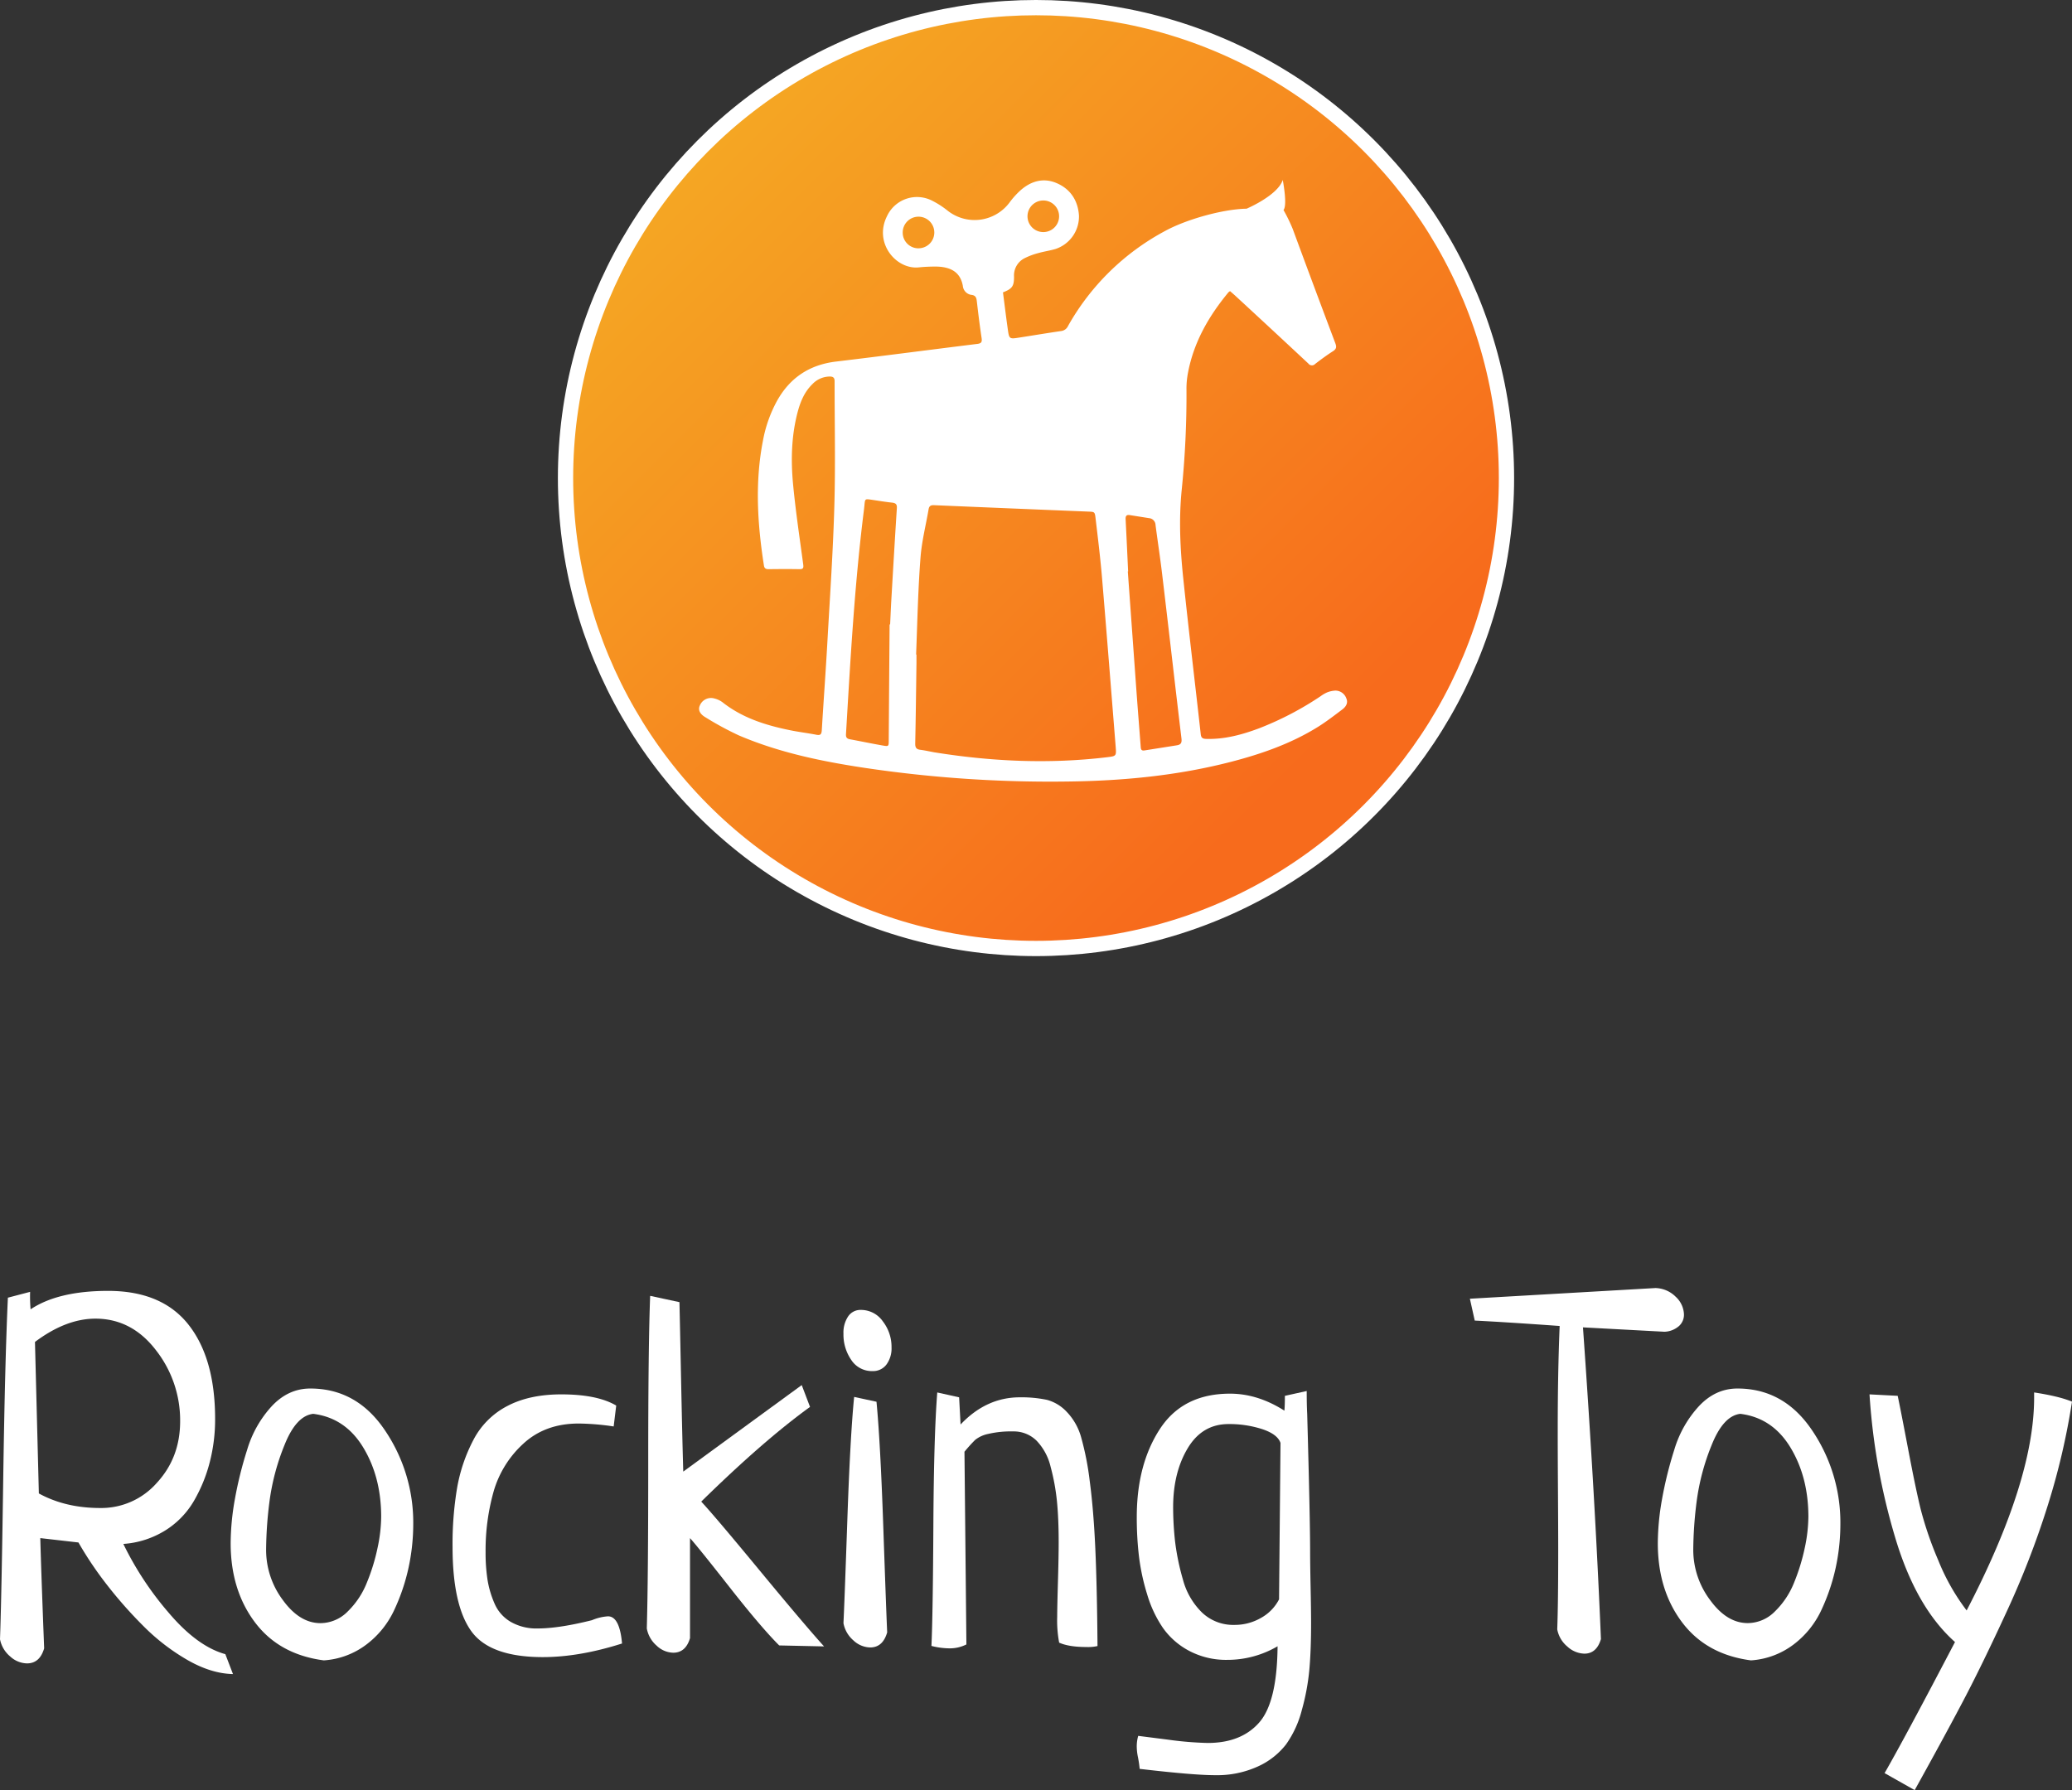 <svg xmlns="http://www.w3.org/2000/svg" xmlns:xlink="http://www.w3.org/1999/xlink" viewBox="0 0 814.22 703.53"><rect x="0" y="0" width="814.22" height="703.53" fill="#333333" stroke="none"/><defs><style>.cls-1{stroke:#fff;stroke-miterlimit:10;stroke-width:6px;fill:url(#Nepojmenovaný_přechod_16);}.cls-2{fill:#fff;}</style><linearGradient id="Nepojmenovaný_přechod_16" x1="278.85" y1="59.62" x2="525.58" y2="306.35" gradientUnits="userSpaceOnUse"><stop offset="0" stop-color="#f5a623"/><stop offset="0.96" stop-color="#f76b1c"/></linearGradient></defs><g id="Vrstva_2" data-name="Vrstva 2"><g id="Vrstva_1-2" data-name="Vrstva 1"><circle class="cls-1" cx="407.11" cy="187.88" r="184.88"/><path class="cls-2" d="M504.37,82.54A64.57,64.57,0,0,1,508,90c5.67,15.4,10.94,29.52,16.73,44.88.54,1.44.46,2.26-.91,3.14-2.42,1.55-4.75,3.27-7,5a1.73,1.73,0,0,1-2.68-.14q-14.28-13.34-28.65-26.59c-.68-.63-1.39-1.23-2.11-1.86a3.19,3.19,0,0,0-.63.43c-7.67,9.27-13.57,19.45-15.87,31.42a32.69,32.69,0,0,0-.64,6.61,366.23,366.23,0,0,1-1.91,40c-1.12,11.5-.55,22.95.64,34.36,2.14,20.46,4.6,40.88,6.88,61.32.15,1.33.68,1.77,2,1.82,7.3.24,14.18-1.64,20.91-4.15A123.5,123.5,0,0,0,519,273.58a13,13,0,0,1,2.43-1.43,10,10,0,0,1,3.36-.74,4.58,4.58,0,0,1,4.3,3.15c.63,1.47.1,3-1.67,4.31-3.1,2.33-6.18,4.72-9.46,6.77-10.65,6.64-22.37,10.71-34.44,13.82-20.91,5.38-42.24,7.42-63.75,7.68a494.63,494.63,0,0,1-79.91-5.35c-16.92-2.55-33.65-6-49.47-12.75a122.46,122.46,0,0,1-13.13-7.11c-2.32-1.34-3-3-2.27-4.61a4.73,4.73,0,0,1,5.74-2.81,9,9,0,0,1,3.14,1.45c7.8,6.17,16.95,9.05,26.47,11,3.47.72,7,1.13,10.48,1.81,1.58.31,2-.19,2.11-1.72.7-11.63,1.56-23.24,2.21-34.86,1-17.82,2.23-35.64,2.73-53.48.46-16.29.08-32.6.1-48.89,0-1.44-.65-1.84-1.91-1.84a9.52,9.52,0,0,0-6.83,3c-3.22,3.13-4.8,7.14-5.89,11.37-2.35,9.14-2.57,18.48-1.71,27.77,1,10.58,2.58,21.11,4,31.66.17,1.32.08,1.94-1.47,1.91-4.05-.08-8.1-.05-12.14,0-1,0-1.64-.26-1.82-1.41-2.56-16.36-3.59-32.73-.38-49.13a52.1,52.1,0,0,1,5.53-15.62c5.1-9.13,12.8-14.2,23.24-15.44,18.49-2.21,37-4.65,55.44-6.93,1.67-.2,1.93-.8,1.7-2.34-.72-4.77-1.31-9.55-1.86-14.34-.17-1.44-.41-2.41-2.2-2.6a3.91,3.91,0,0,1-3.31-3.53c-.88-4.83-4-7.39-10.18-7.58a63.58,63.58,0,0,0-7.3.33c-8.85.77-17.56-9.67-12.34-20.1a13,13,0,0,1,18-6,33.74,33.74,0,0,1,5.71,3.69,17.12,17.12,0,0,0,24.51-3.17A31.9,31.9,0,0,1,401,74.82c4.13-3.66,9-5.07,14.16-2.88,5.43,2.3,8.41,6.79,8.83,12.69a13.45,13.45,0,0,1-9.21,13.22c-2.28.68-4.66,1-6.94,1.66a27.67,27.67,0,0,0-5.1,1.91,7.56,7.56,0,0,0-4.26,7.32c0,3.74-.71,4.75-4.35,6.16.63,4.85,1.21,9.63,1.88,14.39.56,4,.61,4,4.64,3.36,5.42-.84,10.84-1.75,16.27-2.54a3.43,3.43,0,0,0,2.78-2,95.25,95.25,0,0,1,38.24-37.39c8.32-4.53,22.72-8.56,31.92-8.7,0,0,12.18-5.15,14.22-11.29C504.08,70.78,506,80.59,504.37,82.54ZM360,257.22h.14c0,1.11,0,2.22,0,3.32-.15,10.59-.27,21.18-.49,31.77,0,1.54.48,2.18,2,2.37,1.87.23,3.71.67,5.57,1,22.51,3.61,45.09,4.63,67.78,1.92,3.7-.44,3.71-.47,3.41-4.26-1.76-22-3.48-44-5.33-66-.67-8-1.64-15.87-2.58-23.8-.28-2.43-.45-2.38-2.82-2.48q-30.33-1.23-60.66-2.52c-1.37-.06-1.91.41-2.12,1.64-1.09,6.39-2.73,12.74-3.19,19.17C360.74,232,360.49,244.59,360,257.22Zm-10.38-11.83h.17c.16-3.27.29-6.54.48-9.8.7-12,1.39-23.9,2.16-35.85.1-1.51-.37-2-1.84-2.2-2.7-.28-5.38-.74-8.07-1.13s-2.58-.37-2.84,2.3c-.06.55-.11,1.1-.18,1.65-3.69,29.28-5.31,58.72-7.06,88.16-.07,1.15.24,1.74,1.42,2,4.35.8,8.69,1.72,13.06,2.48,2.3.4,2.31.3,2.32-2Q349.4,268.17,349.58,245.39Zm93.73-20.81h-.16q1.67,23.13,3.34,46.27c.54,7.46,1.14,14.92,1.71,22.38.07,1,.06,1.93,1.54,1.69q6.31-1,12.64-2c1.64-.25,2.06-1,1.85-2.73-2.58-21.51-5-43-7.59-64.56-.76-6.43-1.75-12.83-2.59-19.26a2.81,2.81,0,0,0-2.58-2.74l-7.53-1.19c-1.31-.21-1.73.34-1.65,1.68C442.68,211,443,217.77,443.31,224.58Zm-82.39-127a6.21,6.21,0,1,0-6.23-6.19A6.17,6.17,0,0,0,360.92,97.59ZM416.19,85a6.21,6.21,0,1,0-12.42,0,6.21,6.21,0,0,0,12.42,0Z"/><path class="cls-2" d="M88.55,650.1l3,7.82q-8.57-.18-17.89-5.53a82.24,82.24,0,0,1-17.42-13.45,170.7,170.7,0,0,1-14.46-16.41,141.94,141.94,0,0,1-10.95-16.32l-15-1.72q.38,13.93,1.52,43.32-1.71,5.91-6.74,5.92A10.07,10.07,0,0,1,4,651a11.65,11.65,0,0,1-4-6.77q.59-16,1.26-62.4T3.1,510l8.73-2.29a58.62,58.62,0,0,0,.19,6.87q10.85-7.25,30.45-7.25,21.12,0,31.59,13.26t10.47,37.11a67,67,0,0,1-2.09,16.89,59.9,59.9,0,0,1-6.17,15.17A33.64,33.64,0,0,1,65,601.44a35.8,35.8,0,0,1-16.53,5.34,124.67,124.67,0,0,0,17.87,27.1Q77.52,647.05,88.55,650.1ZM13.74,527.4l1.53,59.54q10.45,5.73,24.15,5.72a29.06,29.06,0,0,0,22.24-9.92q9.14-9.91,9.13-24.23a44.68,44.68,0,0,0-9.5-27.86q-9.51-12.4-23.78-12.41Q25.92,518.24,13.74,527.4Z"/><path class="cls-2" d="M90.64,606.4a100.29,100.29,0,0,1,1.62-17,151.12,151.12,0,0,1,4.87-19.65,43.59,43.59,0,0,1,9.73-17.18q6.48-6.87,15.07-6.87,18.33,0,29.39,16.51A64.5,64.5,0,0,1,162.39,599,81.46,81.46,0,0,1,160.57,616a78.05,78.05,0,0,1-5.63,16.7,35.87,35.87,0,0,1-11,13.64,31,31,0,0,1-16.69,6.2q-17.57-2.3-27.1-15T90.64,606.4Zm32.44-50.75q-6.69.76-11.26,12.21a89.64,89.64,0,0,0-5.92,22.23,156.71,156.71,0,0,0-1.33,19,32.87,32.87,0,0,0,6.58,19.75q6.59,9.07,14.79,9.07a15.11,15.11,0,0,0,10.69-4.58A32.57,32.57,0,0,0,144.16,622a77.25,77.25,0,0,0,4.2-13.64,60.22,60.22,0,0,0,1.43-12.21q0-15.65-7.06-27.29T123.08,555.65Z"/><path class="cls-2" d="M242.15,552.4l-1,8.21a98.56,98.56,0,0,0-13.74-1.15q-13.17,0-21.76,7.92A40.61,40.61,0,0,0,194,586.08,85.25,85.25,0,0,0,190.82,610a69.34,69.34,0,0,0,.76,10.88,38.35,38.35,0,0,0,2.77,9.35,15.26,15.26,0,0,0,6.3,7.15A20.22,20.22,0,0,0,211.24,640q8.38,0,21.37-3.25a19.26,19.26,0,0,1,6.3-1.52q4.58,0,5.53,10.68-16.8,5.34-31.1,5.35-20.81,0-28.15-10.21t-7.35-33.11a132.62,132.62,0,0,1,1.82-23.38,64.34,64.34,0,0,1,6.39-18.7,31.09,31.09,0,0,1,13.26-13.26Q208,548,220.59,548,234.71,548,242.15,552.4Z"/><path class="cls-2" d="M323.82,647.05l-17.62-.38q-7.08-7.06-19.44-22.81t-15.61-19.37V643.8q-1.69,5.73-6.6,5.73a9.72,9.72,0,0,1-6.51-2.77,11.7,11.7,0,0,1-3.87-6.77q.57-19.65.56-65.26t.76-65.45L267,511.76q.18,7.63.66,31.29t.84,35.3l46.55-34,3.26,8.58q-18.23,13.17-42.75,37.21,5.18,5.54,22.9,27T323.82,647.05Z"/><path class="cls-2" d="M338.32,514.81a10.45,10.45,0,0,1,8.59,4.48,16.36,16.36,0,0,1,3.43,10.21,10.72,10.72,0,0,1-2,6.78,6.55,6.55,0,0,1-5.44,2.57,9.66,9.66,0,0,1-8.39-4.39,17.54,17.54,0,0,1-3.06-10.3,11.42,11.42,0,0,1,1.82-6.77A5.81,5.81,0,0,1,338.32,514.81ZM335.65,549l8.78,1.9q1.51,15.66,2.67,49.14t1.53,41.5q-1.72,5.93-6.68,5.92a9.88,9.88,0,0,1-6.59-2.77,11.76,11.76,0,0,1-3.91-6.77q.39-7.83,1.53-40.74T335.65,549Z"/><path class="cls-2" d="M379,570.55l.76,75.73a14.4,14.4,0,0,1-6.87,1.53,28.85,28.85,0,0,1-6.87-.95q.57-12,.76-47.33t1.53-52.28l8.59,1.91.57,10.68q10.11-10.68,23.28-10.68a48.41,48.41,0,0,1,10.69,1,16.49,16.49,0,0,1,7.72,4.68,23.49,23.49,0,0,1,5.63,9.82,112.86,112.86,0,0,1,3.44,17.46q1.51,11.35,2.19,26.53t.86,38.26a16.62,16.62,0,0,1-4.39.38q-6.87,0-10.68-1.72a46.77,46.77,0,0,1-.77-10.14q0-3.63.29-13.67t.29-15.59q0-9.18-.67-16.06a83.6,83.6,0,0,0-2.48-13.58,22.2,22.2,0,0,0-5.54-10.33,12.72,12.72,0,0,0-9.25-3.64,39.24,39.24,0,0,0-9.83,1,12.07,12.07,0,0,0-5,2.29A58.61,58.61,0,0,0,379,570.55Z"/><path class="cls-2" d="M504.91,548.58l8.58-1.9c0,3.81.07,6.8.19,9q1.16,41.77,1.15,54.38,0,4.4.19,13.74t.19,14.12q0,10.5-.67,18.13A89.38,89.38,0,0,1,511.59,672a40.67,40.67,0,0,1-6.21,13.55,29.19,29.19,0,0,1-11.06,8.68,38.66,38.66,0,0,1-16.89,3.43q-8.4,0-29.58-2.48c-.13-1.4-.35-2.92-.67-4.58a21.4,21.4,0,0,1-.47-3.81,14.92,14.92,0,0,1,.57-4.58l11.93,1.52A134.2,134.2,0,0,0,474.57,685q13.15,0,20.22-8t7.25-30a39,39,0,0,1-19.65,5.34,31.07,31.07,0,0,1-15.07-3.53,29.46,29.46,0,0,1-10.31-9,46.84,46.84,0,0,1-6.2-13.16,84.56,84.56,0,0,1-3.24-15,130.14,130.14,0,0,1-.86-15.46q0-20.61,9.06-34.54t27.57-13.93q10.89,0,21.38,6.68C504.84,553.23,504.91,551.26,504.91,548.58Zm-2.29,80,.57-61.48c-.76-2.29-3.15-4.09-7.16-5.43a41.88,41.88,0,0,0-13.26-2q-10.31,0-16,9.43T461,592a122.79,122.79,0,0,0,.76,13.81,94.32,94.32,0,0,0,3.05,14.84,28.3,28.3,0,0,0,7.45,13,17.71,17.71,0,0,0,12.78,4.95,20.59,20.59,0,0,0,10.5-2.76A17.4,17.4,0,0,0,502.62,628.56Z"/><path class="cls-2" d="M579.52,519l-1.91-8.59,72.89-4.2a11.64,11.64,0,0,1,8,3.44,9.85,9.85,0,0,1,3.24,7.06,6,6,0,0,1-1.91,4.39,9.16,9.16,0,0,1-5.72,2.29l-32.06-1.72q4.77,67.37,7.06,122.51-1.71,5.71-6.49,5.72a10.21,10.21,0,0,1-6.68-2.77,11.48,11.48,0,0,1-4-6.77q.38-10.3.38-31.3,0-7.82-.1-23.47t-.09-23.47q0-22.7.76-41Q591.34,519.58,579.52,519Z"/><path class="cls-2" d="M651.46,606.4a100.29,100.29,0,0,1,1.62-17,152.65,152.65,0,0,1,4.86-19.65,43.6,43.6,0,0,1,9.74-17.18q6.48-6.87,15.07-6.87,18.32,0,29.39,16.51A64.56,64.56,0,0,1,723.2,599,81.45,81.45,0,0,1,721.39,616a78.61,78.61,0,0,1-5.63,16.7,35.87,35.87,0,0,1-11,13.64,31.05,31.05,0,0,1-16.7,6.2q-17.55-2.3-27.09-15T651.46,606.4Zm32.43-50.75q-6.67.76-11.25,12.21a89.21,89.21,0,0,0-5.92,22.23,156.71,156.71,0,0,0-1.33,19A32.87,32.87,0,0,0,672,628.82q6.59,9.07,14.79,9.07a15.08,15.08,0,0,0,10.68-4.58A32.59,32.59,0,0,0,705,622a79,79,0,0,0,4.2-13.64,60.94,60.94,0,0,0,1.43-12.21q0-15.65-7.06-27.29T683.89,555.65Z"/><path class="cls-2" d="M752.4,703.53l-11.83-6.68q7.81-13.54,27.67-51.52-15.47-13.74-23.66-41.6A251.16,251.16,0,0,1,734.65,548l11.07.57q1,4.59,4.1,20.9t5.06,24.14a140.07,140.07,0,0,0,6.77,19.56,84.13,84.13,0,0,0,11.17,19.75q26.52-51,26.52-83.58v-2.1q9.92,1.53,14.88,3.62a276.09,276.09,0,0,1-9.54,40.84,343.57,343.57,0,0,1-16.22,41.88q-9.72,21.09-17.27,35.4T752.4,703.53Z"/></g></g></svg>